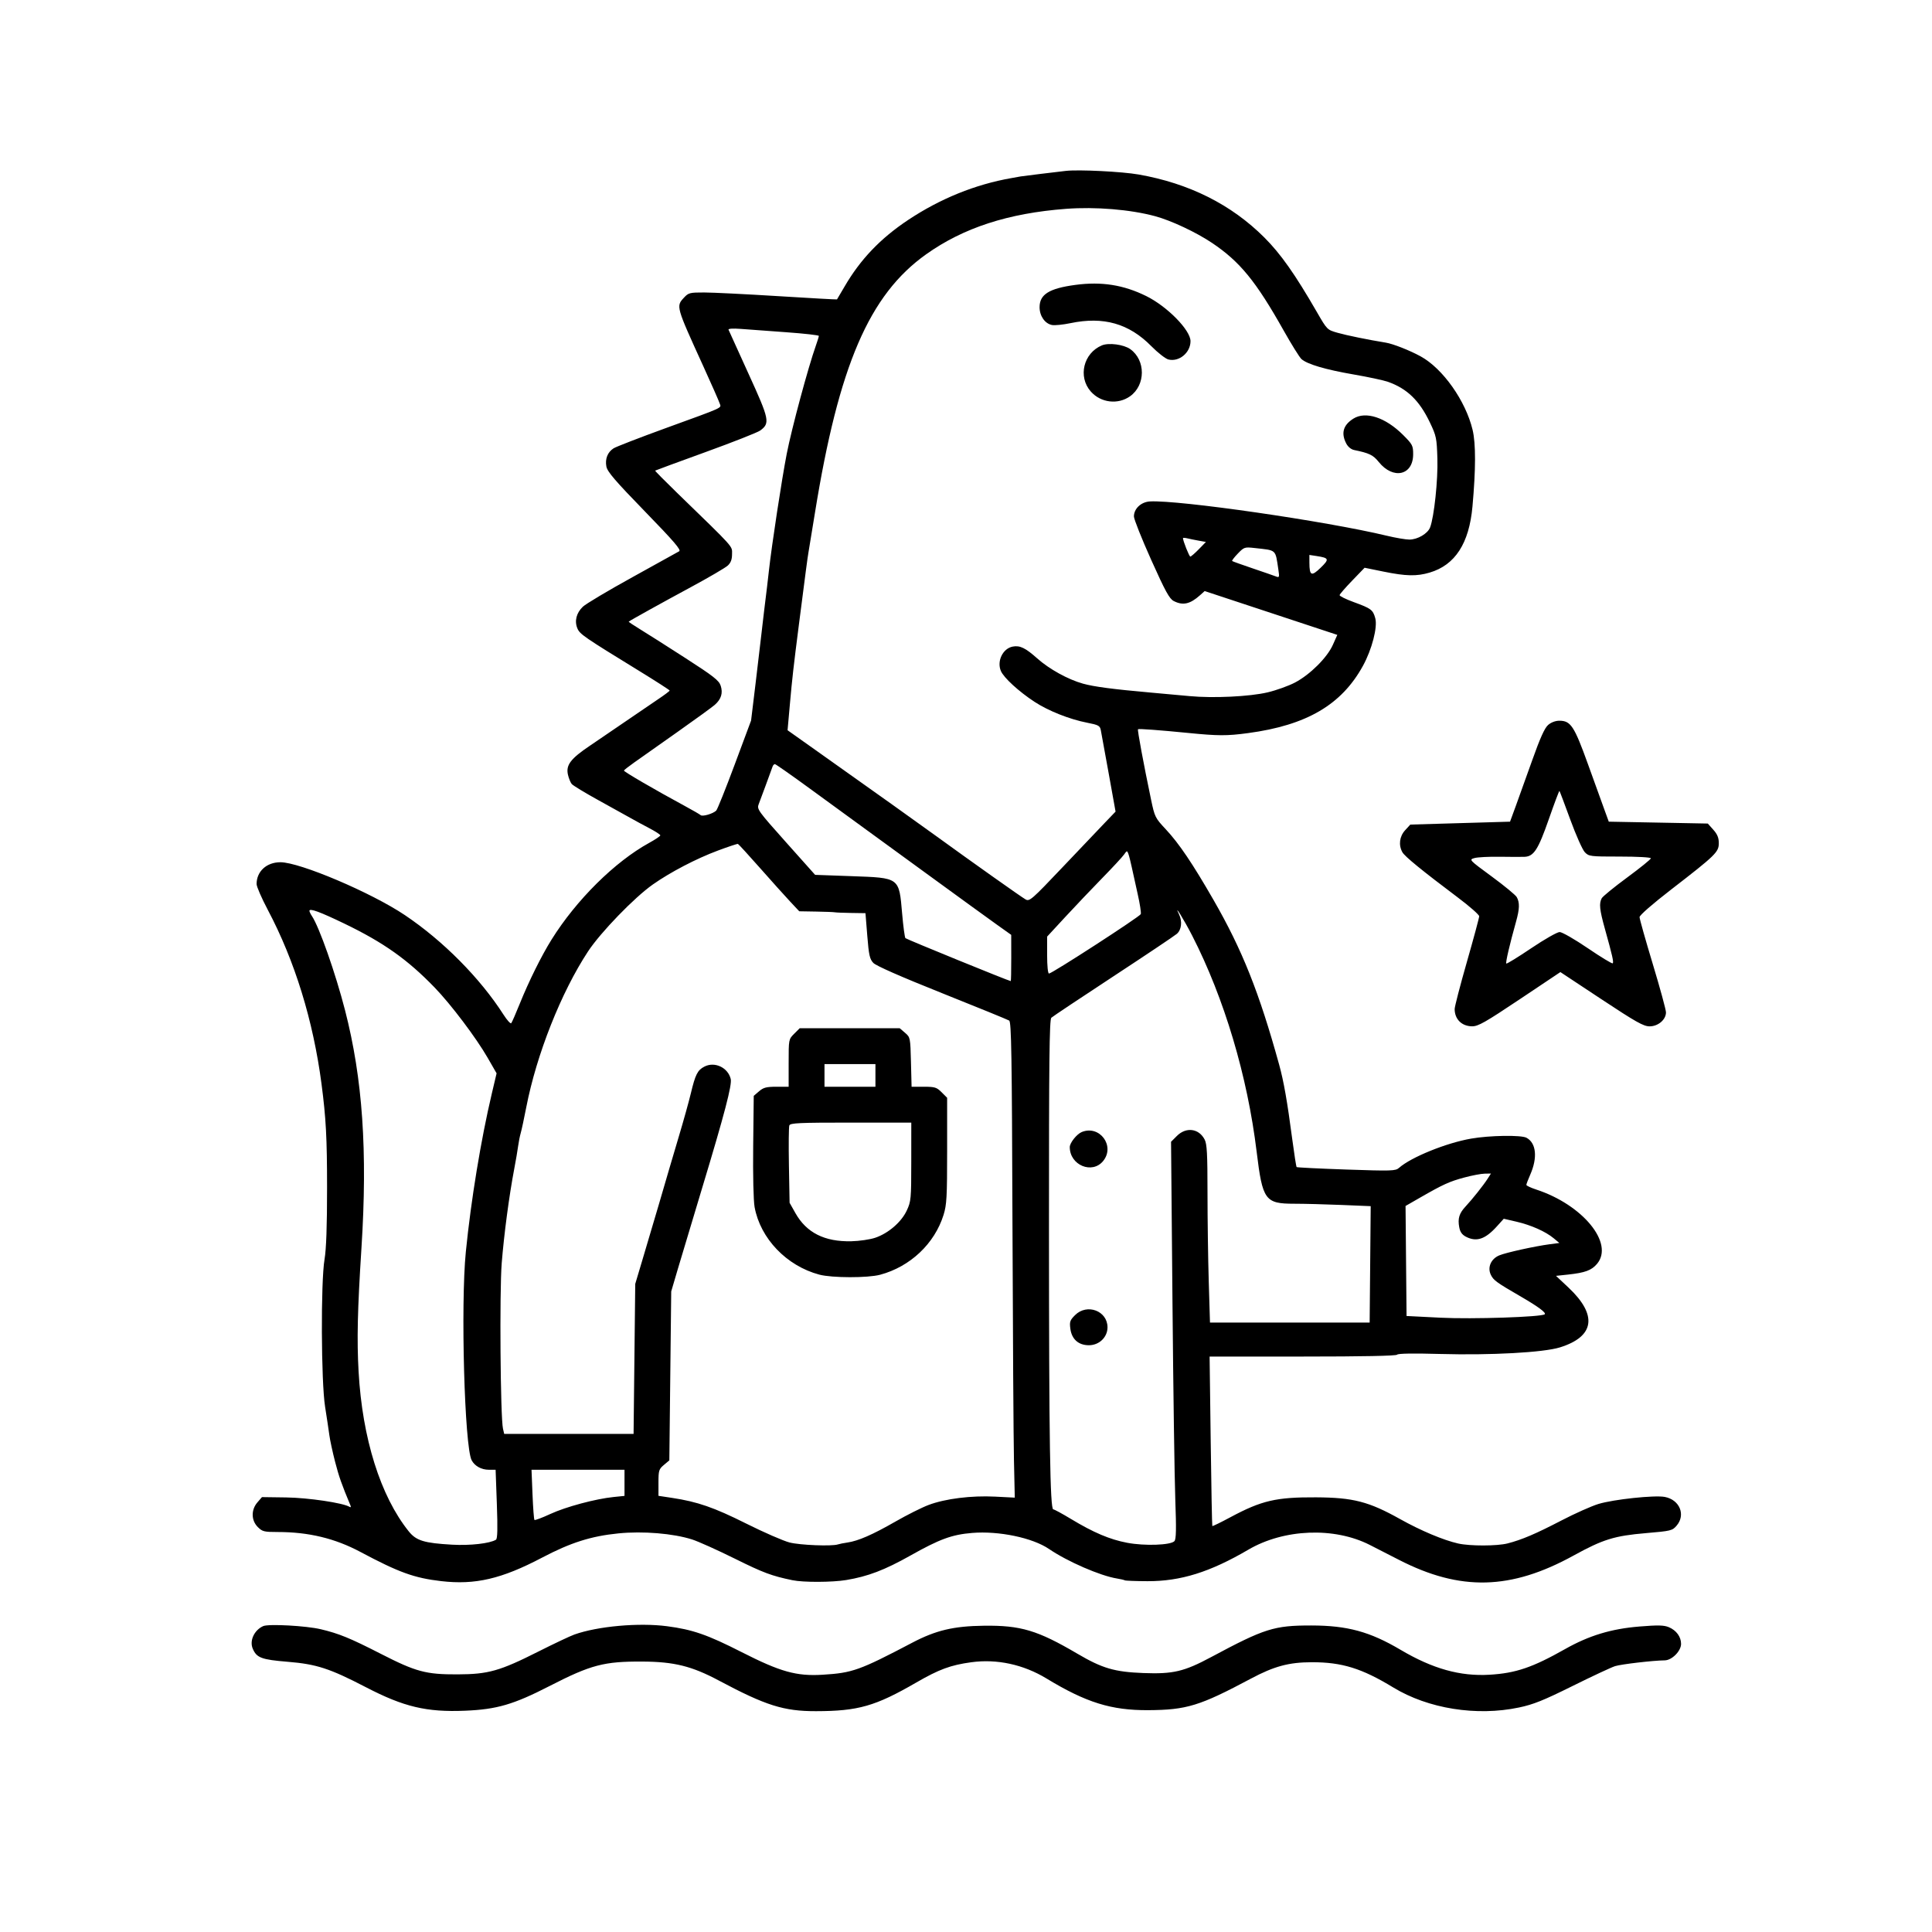 <svg xmlns="http://www.w3.org/2000/svg" width="1024" height="1024" viewBox="0 0 1024 1024" version="1.1">
	<path d="M 565 90.567 C 560.043 91.114, 541.600 93.373, 541 93.507 C 540.725 93.568, 538.475 93.973, 536 94.406 C 516.908 97.748, 498.279 105.307, 481.311 116.597 C 466.584 126.396, 455.930 137.573, 447.564 152 C 445.491 155.575, 443.716 158.587, 443.620 158.694 C 443.524 158.801, 429.507 158.022, 412.472 156.963 C 395.438 155.904, 377.806 155.029, 373.290 155.019 C 365.615 155.001, 364.916 155.178, 362.540 157.740 C 358.268 162.348, 358.231 162.217, 372.741 194.054 C 377.141 203.709, 381.053 212.593, 381.435 213.796 C 382.274 216.437, 384.637 215.355, 352.500 227.048 C 338.750 232.051, 326.467 236.811, 325.204 237.625 C 322.029 239.674, 320.631 243.217, 321.393 247.283 C 321.906 250.017, 326.065 254.864, 341.755 271.009 C 357.156 286.857, 361.147 291.492, 359.986 292.182 C 359.169 292.667, 347.986 298.865, 335.135 305.955 C 322.284 313.045, 310.494 320.069, 308.934 321.564 C 305.488 324.865, 304.401 329.141, 306.017 333.041 C 307.289 336.112, 309.458 337.606, 338.702 355.556 C 347.612 361.025, 354.916 365.725, 354.931 366 C 354.946 366.275, 352.155 368.372, 348.729 370.661 C 345.303 372.950, 337.775 378.080, 332 382.062 C 326.225 386.044, 317.537 391.966, 312.692 395.222 C 302.436 402.115, 299.871 405.493, 301.021 410.595 C 301.451 412.499, 302.355 414.723, 303.030 415.536 C 303.706 416.350, 310.163 420.266, 317.379 424.238 C 324.596 428.210, 332.300 432.484, 334.500 433.736 C 336.700 434.988, 341.087 437.367, 344.250 439.021 C 347.413 440.675, 349.995 442.360, 349.988 442.764 C 349.982 443.169, 347.342 444.947, 344.121 446.715 C 325.882 456.732, 305.436 476.988, 292.304 498.053 C 286.962 506.620, 280.253 520.159, 275.481 532 C 273.376 537.225, 271.345 541.864, 270.968 542.308 C 270.591 542.753, 268.757 540.733, 266.892 537.819 C 254.479 518.429, 234.873 498.650, 214.528 484.991 C 196.816 473.100, 158.892 456.994, 148.627 457.004 C 141.281 457.010, 136 461.848, 136 468.572 C 136 469.915, 138.677 476.073, 141.949 482.257 C 156.249 509.281, 166.006 540.904, 170.409 574.500 C 172.785 592.635, 173.349 603.165, 173.351 629.500 C 173.353 650.053, 172.929 662.019, 172.006 667.500 C 169.989 679.470, 170.192 732.264, 172.307 745.624 C 173.189 751.193, 174.202 757.943, 174.560 760.624 C 174.917 763.306, 176.290 769.677, 177.610 774.783 C 179.651 782.677, 181.054 786.663, 185.750 797.914 C 186.108 798.772, 185.914 799.065, 185.258 798.660 C 181.886 796.575, 163.404 793.831, 151.673 793.673 L 138.847 793.500 136.423 796.306 C 133.026 800.239, 133.118 805.845, 136.636 809.364 C 139.041 811.768, 139.969 812, 147.195 812 C 163.566 812, 177.532 815.361, 191 822.543 C 211.407 833.425, 219.541 836.368, 233.794 838.025 C 251.862 840.125, 265.830 836.874, 287.354 825.559 C 302.481 817.608, 313.251 814.186, 327.745 812.729 C 340.749 811.421, 356.806 812.744, 366.841 815.949 C 370.153 817.007, 380.432 821.631, 389.682 826.224 C 404.484 833.574, 409.034 835.272, 420 837.543 C 425.768 838.737, 441.062 838.688, 448.500 837.453 C 460.013 835.540, 468.860 832.168, 482.500 824.494 C 498.066 815.735, 504.494 813.380, 515.267 812.487 C 529.382 811.317, 547.299 815.058, 556 820.991 C 565.781 827.660, 583.172 835.218, 592 836.636 C 593.925 836.945, 595.802 837.383, 596.171 837.609 C 596.540 837.835, 601.940 838.039, 608.171 838.061 C 625.754 838.124, 641.353 833.253, 661.643 821.363 C 680.520 810.302, 707.160 809.255, 726 818.834 C 729.025 820.372, 736 823.940, 741.500 826.762 C 773.991 843.435, 800.771 842.777, 834 824.488 C 849.651 815.874, 855.667 814.009, 872.375 812.589 C 885.616 811.464, 886.359 811.283, 888.625 808.649 C 893.563 802.909, 890.271 794.900, 882.359 793.400 C 876.966 792.377, 855.259 794.682, 847.207 797.133 C 843.518 798.255, 834.650 802.215, 827.500 805.931 C 813.940 812.980, 806.570 816.117, 799.027 818.050 C 793.494 819.469, 779.077 819.492, 772.876 818.092 C 765.044 816.324, 753.067 811.286, 742.038 805.121 C 725.465 795.858, 717.215 793.727, 697.500 793.619 C 676.382 793.504, 668.685 795.292, 652.164 804.154 C 647.030 806.909, 642.704 809.013, 642.551 808.831 C 642.398 808.649, 642.012 788.362, 641.694 763.750 L 641.115 719 690.499 719 C 722.133 719, 740.103 718.643, 740.496 718.006 C 740.892 717.366, 749.003 717.233, 763.305 717.631 C 790.221 718.381, 818.092 716.850, 826.789 714.143 C 845.247 708.398, 846.846 697.005, 831.248 682.365 L 824.711 676.230 831.106 675.546 C 840.127 674.581, 843.562 673.309, 846.467 669.857 C 855.627 658.971, 838.898 638.549, 814.207 630.473 C 811.343 629.536, 809 628.429, 809 628.012 C 809 627.595, 809.910 625.198, 811.021 622.685 C 815.039 613.601, 814.261 605.815, 809.055 603.030 C 806.225 601.515, 789.542 601.777, 779.719 603.490 C 766.482 605.798, 747.934 613.326, 741.500 619.001 C 739.642 620.640, 737.663 620.702, 713.581 619.880 C 699.325 619.393, 687.470 618.804, 687.237 618.571 C 687.004 618.337, 685.963 611.701, 684.923 603.823 C 682.255 583.596, 680.409 573.105, 677.956 564.216 C 667.416 526.031, 658.444 503.514, 643.217 477.036 C 632.066 457.644, 624.902 447.038, 617.904 439.556 C 612.275 433.540, 612.012 433.012, 610.108 423.915 C 606.105 404.791, 602.780 386.887, 603.162 386.505 C 603.509 386.157, 614.812 386.993, 629.500 388.452 C 645.668 390.058, 650.217 390.074, 661.464 388.564 C 692.542 384.391, 711.032 373.573, 722.379 352.923 C 727.151 344.239, 730.223 332.391, 728.923 327.683 C 727.686 323.203, 726.741 322.493, 717.548 319.142 C 713.328 317.603, 709.938 315.929, 710.015 315.422 C 710.092 314.915, 713.105 311.444, 716.711 307.709 L 723.266 300.919 733.272 302.959 C 745.225 305.397, 750.898 305.516, 757.774 303.474 C 771.254 299.471, 778.666 288.030, 780.434 268.500 C 782.221 248.746, 782.247 235.128, 780.511 227.851 C 776.844 212.477, 764.745 195.347, 753 188.899 C 747.232 185.732, 738.347 182.229, 734.500 181.606 C 725.237 180.104, 713.808 177.769, 708.955 176.387 C 703.421 174.811, 703.399 174.789, 697.955 165.354 C 686.425 145.372, 678.769 134.512, 670.129 125.880 C 652.619 108.388, 630.269 97.187, 603.500 92.490 C 594.675 90.941, 571.910 89.804, 565 90.567 M 565 110.689 C 534.387 113, 510.646 120.719, 490.861 134.794 C 460.678 156.267, 444.551 193.751, 431.955 271.707 C 430.285 282.043, 428.715 291.625, 428.466 293 C 428.040 295.353, 426.925 303.783, 423.439 331.025 C 420.570 353.441, 419.867 359.645, 418.654 373.271 L 417.427 387.043 432.464 397.701 C 464.946 420.726, 485.958 435.705, 496 442.994 C 515.004 456.789, 541.379 475.477, 543.611 476.730 C 545.664 477.882, 546.907 476.797, 563.097 459.730 C 572.608 449.704, 582.839 438.950, 585.831 435.834 L 591.272 430.167 587.614 409.834 C 585.602 398.650, 583.723 388.341, 583.437 386.925 C 582.976 384.640, 582.163 384.205, 576.209 383.052 C 566.911 381.253, 555.650 376.784, 548.327 371.988 C 539.953 366.502, 531.983 359.190, 530.478 355.611 C 528.273 350.367, 531.514 343.708, 536.759 342.706 C 540.567 341.978, 543.494 343.389, 549.756 348.970 C 556.146 354.665, 566.083 360.149, 574 362.349 C 579.878 363.982, 589.931 365.305, 610 367.086 C 616.875 367.696, 626.100 368.536, 630.500 368.951 C 643.077 370.140, 662.414 369.211, 671.885 366.963 C 676.497 365.869, 683.022 363.525, 686.385 361.754 C 694.376 357.547, 703.427 348.539, 706.439 341.792 L 708.802 336.500 673.651 324.887 L 638.500 313.275 636 315.515 C 630.754 320.216, 626.932 321.051, 622.098 318.551 C 619.800 317.362, 617.648 313.431, 610.148 296.721 C 605.116 285.512, 601 275.164, 601 273.726 C 601 269.596, 604.813 266.029, 609.500 265.773 C 624.949 264.929, 702.828 276.204, 735 283.942 C 739.675 285.066, 745.075 285.987, 747 285.989 C 751.329 285.993, 756.739 282.818, 757.984 279.541 C 760.121 273.922, 762.192 254.379, 761.846 243.098 C 761.513 232.204, 761.272 231.042, 757.889 223.948 C 752.322 212.278, 745.821 205.972, 735.636 202.366 C 733.361 201.561, 725.200 199.815, 717.500 198.486 C 702.541 195.904, 692.790 193.025, 689.782 190.303 C 688.761 189.379, 684.492 182.520, 680.296 175.061 C 665.678 149.077, 657.195 138.698, 642.484 128.801 C 634.080 123.147, 620.794 116.900, 612.265 114.592 C 599.115 111.034, 580.641 109.508, 565 110.689 M 570 150.998 C 556.093 152.859, 551 156.028, 551 162.820 C 551 167.491, 553.829 171.543, 557.593 172.263 C 559.044 172.540, 563.442 172.098, 567.366 171.280 C 584.901 167.627, 598.374 171.459, 610.212 183.465 C 613.671 186.972, 617.746 190.153, 619.269 190.534 C 624.945 191.953, 631.011 186.917, 630.993 180.800 C 630.977 174.956, 618.620 162.387, 607.507 156.910 C 595.468 150.977, 583.848 149.145, 570 150.998 M 386.133 174.750 C 386.335 175.276, 391.105 185.784, 396.733 198.103 C 407.845 222.423, 408.225 224.265, 402.946 228.177 C 401.601 229.175, 388.575 234.312, 374 239.595 C 359.425 244.878, 347.384 249.308, 347.242 249.441 C 347.101 249.573, 352.275 254.816, 358.741 261.091 C 389.795 291.227, 388 289.230, 388 293.636 C 388 296.511, 387.361 298.248, 385.750 299.751 C 384.512 300.906, 375.625 306.101, 366 311.294 C 350.901 319.442, 334.085 328.774, 333.235 329.477 C 333.089 329.598, 335.789 331.415, 339.235 333.514 C 342.681 335.613, 353.463 342.461, 363.195 348.733 C 378.170 358.382, 381.056 360.640, 381.975 363.423 C 383.261 367.321, 382.264 370.571, 378.856 373.582 C 377.560 374.727, 368.625 381.218, 359 388.007 C 349.375 394.795, 339.113 402.036, 336.195 404.098 C 333.277 406.159, 330.802 408.099, 330.695 408.409 C 330.509 408.948, 347.106 418.603, 363 427.203 C 367.125 429.434, 370.887 431.611, 371.360 432.040 C 372.344 432.932, 377.947 431.290, 379.620 429.619 C 380.235 429.003, 384.642 418.018, 389.412 405.206 L 398.086 381.913 400.473 362.206 C 401.785 351.368, 403.126 340.025, 403.451 337 C 403.777 333.975, 404.460 328.125, 404.970 324 C 406.415 312.312, 406.942 307.895, 407.534 302.500 C 409.006 289.102, 414.380 253.865, 416.990 240.500 C 419.612 227.079, 428.343 194.664, 432.445 183.124 C 433.300 180.718, 434 178.430, 434 178.041 C 434 177.653, 426.238 176.776, 416.750 176.094 C 407.262 175.412, 396.410 174.616, 392.633 174.325 C 388.458 174.003, 385.909 174.170, 386.133 174.750 M 584.001 183.066 C 574.240 187.183, 571.237 199.644, 578.118 207.481 C 583.405 213.503, 592.520 214.614, 598.968 210.023 C 607.251 204.125, 607.294 190.906, 599.050 185.036 C 595.599 182.579, 587.630 181.535, 584.001 183.066 M 717.314 221.887 C 711.927 225.278, 710.690 229.565, 713.518 235.035 C 714.449 236.835, 716.093 238.188, 717.768 238.531 C 725.730 240.163, 727.801 241.169, 730.747 244.834 C 738.408 254.368, 749 251.996, 749 240.746 C 749 236.188, 748.652 235.522, 743.675 230.544 C 734.368 221.238, 723.839 217.780, 717.314 221.887 M 627 285.213 C 627 286.668, 630.313 295, 630.891 295 C 631.278 295, 633.296 293.257, 635.377 291.126 L 639.159 287.252 635.330 286.558 C 633.223 286.176, 630.487 285.620, 629.250 285.323 C 628.013 285.026, 627 284.977, 627 285.213 M 656.068 293.410 C 654.181 295.368, 652.831 297.140, 653.068 297.347 C 653.306 297.555, 658.225 299.321, 664 301.271 C 669.775 303.222, 675.338 305.152, 676.363 305.560 C 678.065 306.237, 678.169 305.919, 677.560 301.900 C 675.903 290.964, 676.805 291.786, 665 290.466 C 659.675 289.870, 659.391 289.964, 656.068 293.410 M 694.015 298.313 C 694.040 305.176, 695.101 305.638, 699.974 300.910 C 704.687 296.336, 704.468 295.725, 697.750 294.699 L 694 294.126 694.015 298.313 M 820.531 384.250 C 818.682 385.862, 816.290 391.176, 812.090 403 C 808.867 412.075, 804.907 423.100, 803.291 427.500 L 800.352 435.500 773.926 436.273 L 747.500 437.045 744.750 440.039 C 741.748 443.306, 741.172 447.885, 743.285 451.682 C 744.548 453.950, 753.544 461.296, 772.750 475.741 C 778.938 480.394, 784 484.847, 784 485.635 C 784 486.423, 781.075 497.282, 777.500 509.766 C 773.925 522.251, 771 533.515, 771 534.798 C 771 540.210, 774.745 543.922, 780.254 543.968 C 783.446 543.995, 787.227 541.847, 805.520 529.612 L 827.033 515.224 848.767 529.596 C 867.075 541.703, 871.098 543.971, 874.295 543.984 C 878.819 544.003, 883 540.447, 883 536.580 C 883 535.199, 879.850 523.657, 876 510.929 C 872.150 498.202, 869 487.029, 869 486.100 C 869 485.097, 875.805 479.153, 885.750 471.467 C 909.370 453.214, 911 451.626, 911 446.888 C 911 444.041, 910.237 442.177, 908.083 439.766 L 905.167 436.500 878.926 436 L 852.685 435.500 850.500 429.500 C 849.298 426.200, 845.313 415.175, 841.644 405 C 834.365 384.811, 832.514 382, 826.500 382 C 824.417 382, 822.117 382.867, 820.531 384.250 M 409.497 406.250 C 408.439 409.251, 403.092 423.747, 402.121 426.245 C 401.100 428.870, 401.730 429.748, 416.541 446.340 L 432.028 463.689 451.242 464.379 C 476.992 465.304, 476.480 464.925, 478.157 484.275 C 478.739 490.999, 479.520 496.830, 479.891 497.234 C 480.444 497.834, 534.802 520, 535.721 520 C 535.874 520, 535.993 514.487, 535.984 507.750 L 535.967 495.500 528.247 490 C 524.001 486.975, 507.921 475.308, 492.514 464.073 C 477.106 452.839, 460.675 440.871, 456 437.478 C 451.325 434.085, 439.400 425.393, 429.500 418.162 C 419.600 410.930, 411.148 405.011, 410.719 405.007 C 410.289 405.003, 409.739 405.563, 409.497 406.250 M 820.898 434.202 C 815.290 450.268, 812.967 453.886, 808.104 454.131 C 806.672 454.204, 800.775 454.188, 795 454.097 C 789.225 454.006, 783.151 454.316, 781.503 454.787 C 778.524 455.637, 778.584 455.700, 790.661 464.571 C 797.346 469.482, 803.312 474.400, 803.918 475.500 C 805.525 478.416, 805.426 481.741, 803.532 488.500 C 800.169 500.503, 797.904 510.237, 798.366 510.699 C 798.626 510.959, 804.570 507.309, 811.574 502.586 C 818.579 497.864, 825.361 494, 826.646 494 C 827.932 494, 834.641 497.852, 841.582 502.575 C 848.512 507.292, 854.442 510.891, 854.759 510.574 C 855.379 509.954, 854.653 506.744, 850.596 492.178 C 847.800 482.137, 847.465 478.868, 848.949 476.095 C 849.471 475.120, 855.546 470.162, 862.449 465.077 C 869.352 459.992, 875 455.420, 875 454.916 C 875 454.399, 867.866 454, 858.605 454 C 842.763 454, 842.135 453.922, 839.976 451.679 C 838.748 450.403, 835.290 442.643, 832.293 434.434 C 829.295 426.226, 826.707 419.373, 826.540 419.207 C 826.374 419.041, 823.835 425.788, 820.898 434.202 M 380.488 450.823 C 368.976 455.121, 355.380 462.210, 346 468.805 C 336.216 475.684, 318.312 494.183, 311.673 504.272 C 297.433 525.912, 284.344 558.944, 278.925 586.918 C 277.797 592.738, 276.483 598.850, 276.004 600.500 C 275.526 602.150, 274.899 605.300, 274.612 607.500 C 274.326 609.700, 273.404 615.100, 272.564 619.500 C 269.871 633.615, 267.150 654.086, 265.918 669.500 C 264.712 684.597, 265.227 751.350, 266.595 757.250 L 267.233 760 301.521 760 L 335.808 760 336.249 720.250 L 336.690 680.500 340.273 668.500 C 345.383 651.388, 354.088 621.860, 354.719 619.500 C 355.013 618.400, 357.278 610.750, 359.751 602.500 C 362.225 594.250, 365.109 583.900, 366.160 579.500 C 368.560 569.461, 369.702 567.206, 373.336 565.326 C 378.796 562.503, 385.825 565.799, 387.301 571.876 C 388.056 574.984, 384.019 590.412, 372.351 629 C 367.113 646.325, 361.236 665.900, 359.292 672.500 L 355.757 684.500 355.259 729.262 L 354.761 774.023 351.880 776.447 C 349.214 778.691, 349 779.388, 349 785.845 L 349 792.819 356.250 793.916 C 369.690 795.949, 378.425 798.977, 395.500 807.521 C 404.850 812.199, 415.200 816.714, 418.500 817.554 C 424.073 818.973, 440.967 819.642, 444.116 818.568 C 444.877 818.309, 447.149 817.858, 449.165 817.567 C 454.853 816.746, 462.506 813.405, 474.587 806.470 C 480.685 802.970, 488.591 799.007, 492.157 797.665 C 501.028 794.326, 514.803 792.601, 527.436 793.245 L 537.855 793.777 537.420 774.139 C 537.181 763.337, 536.824 706.639, 536.626 648.142 C 536.325 558.951, 536.044 541.643, 534.883 540.917 C 534.123 540.441, 518.110 533.905, 499.299 526.393 C 477.305 517.609, 464.303 511.887, 462.871 510.362 C 460.968 508.337, 460.503 506.244, 459.680 495.996 L 458.716 484 451.108 483.885 C 446.924 483.821, 443.050 483.665, 442.500 483.537 C 441.950 483.409, 437.477 483.236, 432.560 483.152 L 423.621 483 418.708 477.750 C 416.006 474.863, 408.829 466.875, 402.760 460 C 396.692 453.125, 391.450 447.407, 391.113 447.293 C 390.776 447.179, 385.995 448.768, 380.488 450.823 M 595.737 452.965 C 594.843 454.242, 589.661 459.834, 584.221 465.393 C 578.782 470.952, 569.982 480.207, 564.666 485.960 L 555 496.419 555 506.210 C 555 512.010, 555.404 516, 555.991 516 C 557.582 516, 604.114 485.865, 604.640 484.494 C 604.903 483.810, 604.166 479.031, 603.002 473.875 C 601.838 468.719, 600.410 462.250, 599.828 459.500 C 599.247 456.750, 598.454 453.633, 598.067 452.572 C 597.396 450.736, 597.285 450.755, 595.737 452.965 M 164 482.758 C 164 483.197, 164.595 484.443, 165.322 485.527 C 169.231 491.362, 177.827 515.813, 182.891 535.500 C 192.214 571.752, 194.857 610.086, 191.577 661.500 C 189.473 694.474, 189.113 710.060, 190.062 727 C 192.044 762.365, 201.642 792.948, 216.618 811.622 C 220.609 816.598, 224.745 817.871, 239.661 818.716 C 249.194 819.256, 259.653 818.069, 262.867 816.082 C 263.686 815.576, 263.819 810.317, 263.343 797.190 L 262.684 779 259.065 779 C 255.160 779, 251.630 777.046, 249.987 773.975 C 246.211 766.921, 244.105 691.509, 246.900 663.500 C 249.635 636.104, 254.877 604.153, 260.651 579.692 L 263.202 568.884 258.495 560.692 C 252.401 550.089, 239.063 532.410, 230.359 523.400 C 216.038 508.577, 203.246 499.521, 182.500 489.520 C 169.540 483.273, 164 481.248, 164 482.758 M 624.945 484.684 C 626.725 488.370, 626.206 492.835, 623.750 494.956 C 622.513 496.025, 607.325 506.199, 590 517.565 C 572.675 528.931, 557.926 538.769, 557.224 539.427 C 556.204 540.383, 555.954 562.777, 555.976 651.062 C 556.004 763.791, 556.561 800, 558.268 800 C 558.793 800, 562.984 802.272, 567.582 805.049 C 579.604 812.311, 588.204 815.959, 597.420 817.706 C 606.688 819.462, 620.520 818.982, 622.472 816.836 C 623.394 815.822, 623.506 810.566, 622.936 795 C 622.524 783.725, 621.848 736.400, 621.433 689.833 L 620.680 605.167 623.763 602.083 C 628.661 597.185, 635.426 598.056, 638.490 603.980 C 639.720 606.359, 640 611.594, 640.002 632.200 C 640.004 646.115, 640.300 667.288, 640.662 679.250 L 641.319 701 683.631 701 L 725.944 701 726.222 670.146 L 726.500 639.291 711 638.649 C 702.475 638.296, 691.213 638.005, 685.973 638.003 C 670.519 637.998, 669.170 636.136, 666.056 610.500 C 661.177 570.341, 648.902 529.159, 631.915 495.966 C 627.594 487.521, 621.733 478.035, 624.945 484.684 M 420.923 547.923 C 418.002 550.844, 418 550.856, 418 563.423 L 418 576 411.556 576 C 406.187 576, 404.643 576.402, 402.306 578.412 L 399.500 580.824 399.203 607.433 C 399.030 622.990, 399.340 636.422, 399.950 639.771 C 402.982 656.422, 416.912 670.963, 434.256 675.580 C 440.947 677.361, 459.931 677.396, 466.500 675.639 C 482.427 671.378, 495.355 659.171, 500.105 643.909 C 501.775 638.546, 502 634.494, 502 609.834 L 502 581.846 499.077 578.923 C 496.446 576.292, 495.504 576, 489.656 576 L 483.159 576 482.829 562.911 C 482.504 549.985, 482.465 549.792, 479.694 547.411 L 476.888 545 450.367 545 L 423.846 545 420.923 547.923 M 437 570 L 437 576 450.500 576 L 464 576 464 570 L 464 564 450.500 564 L 437 564 437 570 M 418.364 596.493 C 418.049 597.315, 417.951 606.877, 418.146 617.743 L 418.500 637.500 421.602 643 C 427.458 653.381, 437.062 658.212, 451.209 657.894 C 455.449 657.798, 461.155 656.963, 463.890 656.037 C 470.866 653.676, 477.756 647.721, 480.614 641.581 C 482.862 636.754, 482.981 635.461, 482.990 615.750 L 483 595 450.969 595 C 423.482 595, 418.856 595.212, 418.364 596.493 M 573.388 599.980 C 570.725 601.056, 567 605.725, 567 607.986 C 567 617.609, 578.946 622.533, 584.745 615.300 C 591.127 607.340, 582.840 596.161, 573.388 599.980 M 776.135 624.099 C 768.248 626.217, 764.893 627.741, 752.735 634.729 L 744.970 639.192 745.235 668.346 L 745.500 697.500 763.500 698.410 C 780.300 699.260, 817.296 698.037, 818.749 696.584 C 819.584 695.750, 815.240 692.530, 806.223 687.300 C 793.067 679.670, 791.579 678.589, 790.160 675.638 C 788.278 671.724, 790.246 667.213, 794.636 665.379 C 798.231 663.877, 813.556 660.499, 821.496 659.458 L 826.492 658.804 823.496 656.310 C 819.204 652.737, 811.546 649.327, 803.764 647.524 L 797.028 645.963 793.339 650.046 C 787.201 656.840, 782.575 658.383, 776.995 655.498 C 774.930 654.430, 773.900 652.985, 773.435 650.504 C 772.562 645.853, 773.389 643.107, 776.747 639.500 C 780.439 635.535, 786.287 628.180, 788.475 624.750 L 790.230 622 786.865 622.061 C 785.014 622.094, 780.186 623.011, 776.135 624.099 M 569.798 697.048 C 567.096 699.750, 566.814 700.573, 567.313 704.297 C 568.055 709.831, 571.631 713, 577.133 713 C 582.596 713, 587 708.760, 587 703.500 C 587 694.776, 576.143 690.703, 569.798 697.048 M 282.242 792.052 C 282.533 799.231, 282.996 805.329, 283.270 805.604 C 283.545 805.878, 287.309 804.466, 291.635 802.466 C 299.919 798.636, 315.577 794.433, 325.250 793.444 L 331 792.856 331 785.928 L 331 779 306.356 779 L 281.713 779 282.242 792.052 M 139.500 861.871 C 134.744 863.994, 132.152 869.582, 133.957 873.824 C 136.022 878.679, 138.584 879.641, 152.500 880.781 C 167.804 882.036, 174.721 884.288, 194 894.292 C 214.076 904.710, 226.095 907.554, 246.500 906.715 C 263.337 906.022, 272.179 903.435, 291.375 893.581 C 313.205 882.375, 320.144 880.551, 340.500 880.662 C 357.323 880.753, 366.653 883.070, 381 890.716 C 405.906 903.990, 415.419 906.990, 432.500 906.957 C 454.863 906.915, 463.940 904.323, 485.606 891.794 C 497.760 884.765, 503.831 882.526, 514.797 881.026 C 528.382 879.169, 542.424 882.202, 554.679 889.641 C 575.651 902.372, 589.011 906.538, 608.500 906.424 C 628.959 906.305, 635.822 904.199, 663.039 889.693 C 675.342 883.135, 683.147 881.035, 695.292 881.015 C 711.266 880.988, 721.799 884.252, 738.446 894.386 C 756.961 905.657, 782.588 909.746, 805.071 905.016 C 812.751 903.400, 818.025 901.284, 833.500 893.606 C 843.950 888.421, 854.088 883.687, 856.030 883.085 C 859.381 882.046, 876.270 880.081, 882.327 880.026 C 886.132 879.991, 891 875.093, 891 871.299 C 891 867.527, 888.490 864.103, 884.505 862.438 C 881.922 861.359, 878.808 861.286, 869.043 862.077 C 853.997 863.295, 842.230 866.860, 829.500 874.057 C 812.247 883.811, 803.384 886.822, 789.500 887.643 C 773.892 888.566, 759.343 884.489, 742.313 874.421 C 726.046 864.804, 714.106 861.553, 695 861.538 C 675.290 861.522, 670.282 863.103, 641.945 878.286 C 627.583 885.981, 621.795 887.345, 606.040 886.748 C 590.730 886.169, 584.268 884.274, 571 876.477 C 549.915 864.087, 541.015 861.424, 521.500 861.667 C 505.390 861.868, 496.059 864.080, 483.500 870.673 C 455.527 885.357, 451.812 886.685, 436 887.647 C 422.108 888.492, 413.666 886.130, 393 875.615 C 374.930 866.420, 367.107 863.707, 353.534 861.929 C 338.610 859.974, 316.825 861.928, 304.443 866.332 C 302.211 867.126, 293.661 871.166, 285.443 875.310 C 264.848 885.695, 258.844 887.392, 242.500 887.452 C 225.727 887.514, 220.522 886.117, 201.759 876.519 C 185.513 868.209, 179.701 865.830, 170 863.524 C 162.269 861.686, 142.336 860.606, 139.500 861.871" stroke="none" fill="#000000" fill-rule="evenodd"/>
</svg>
